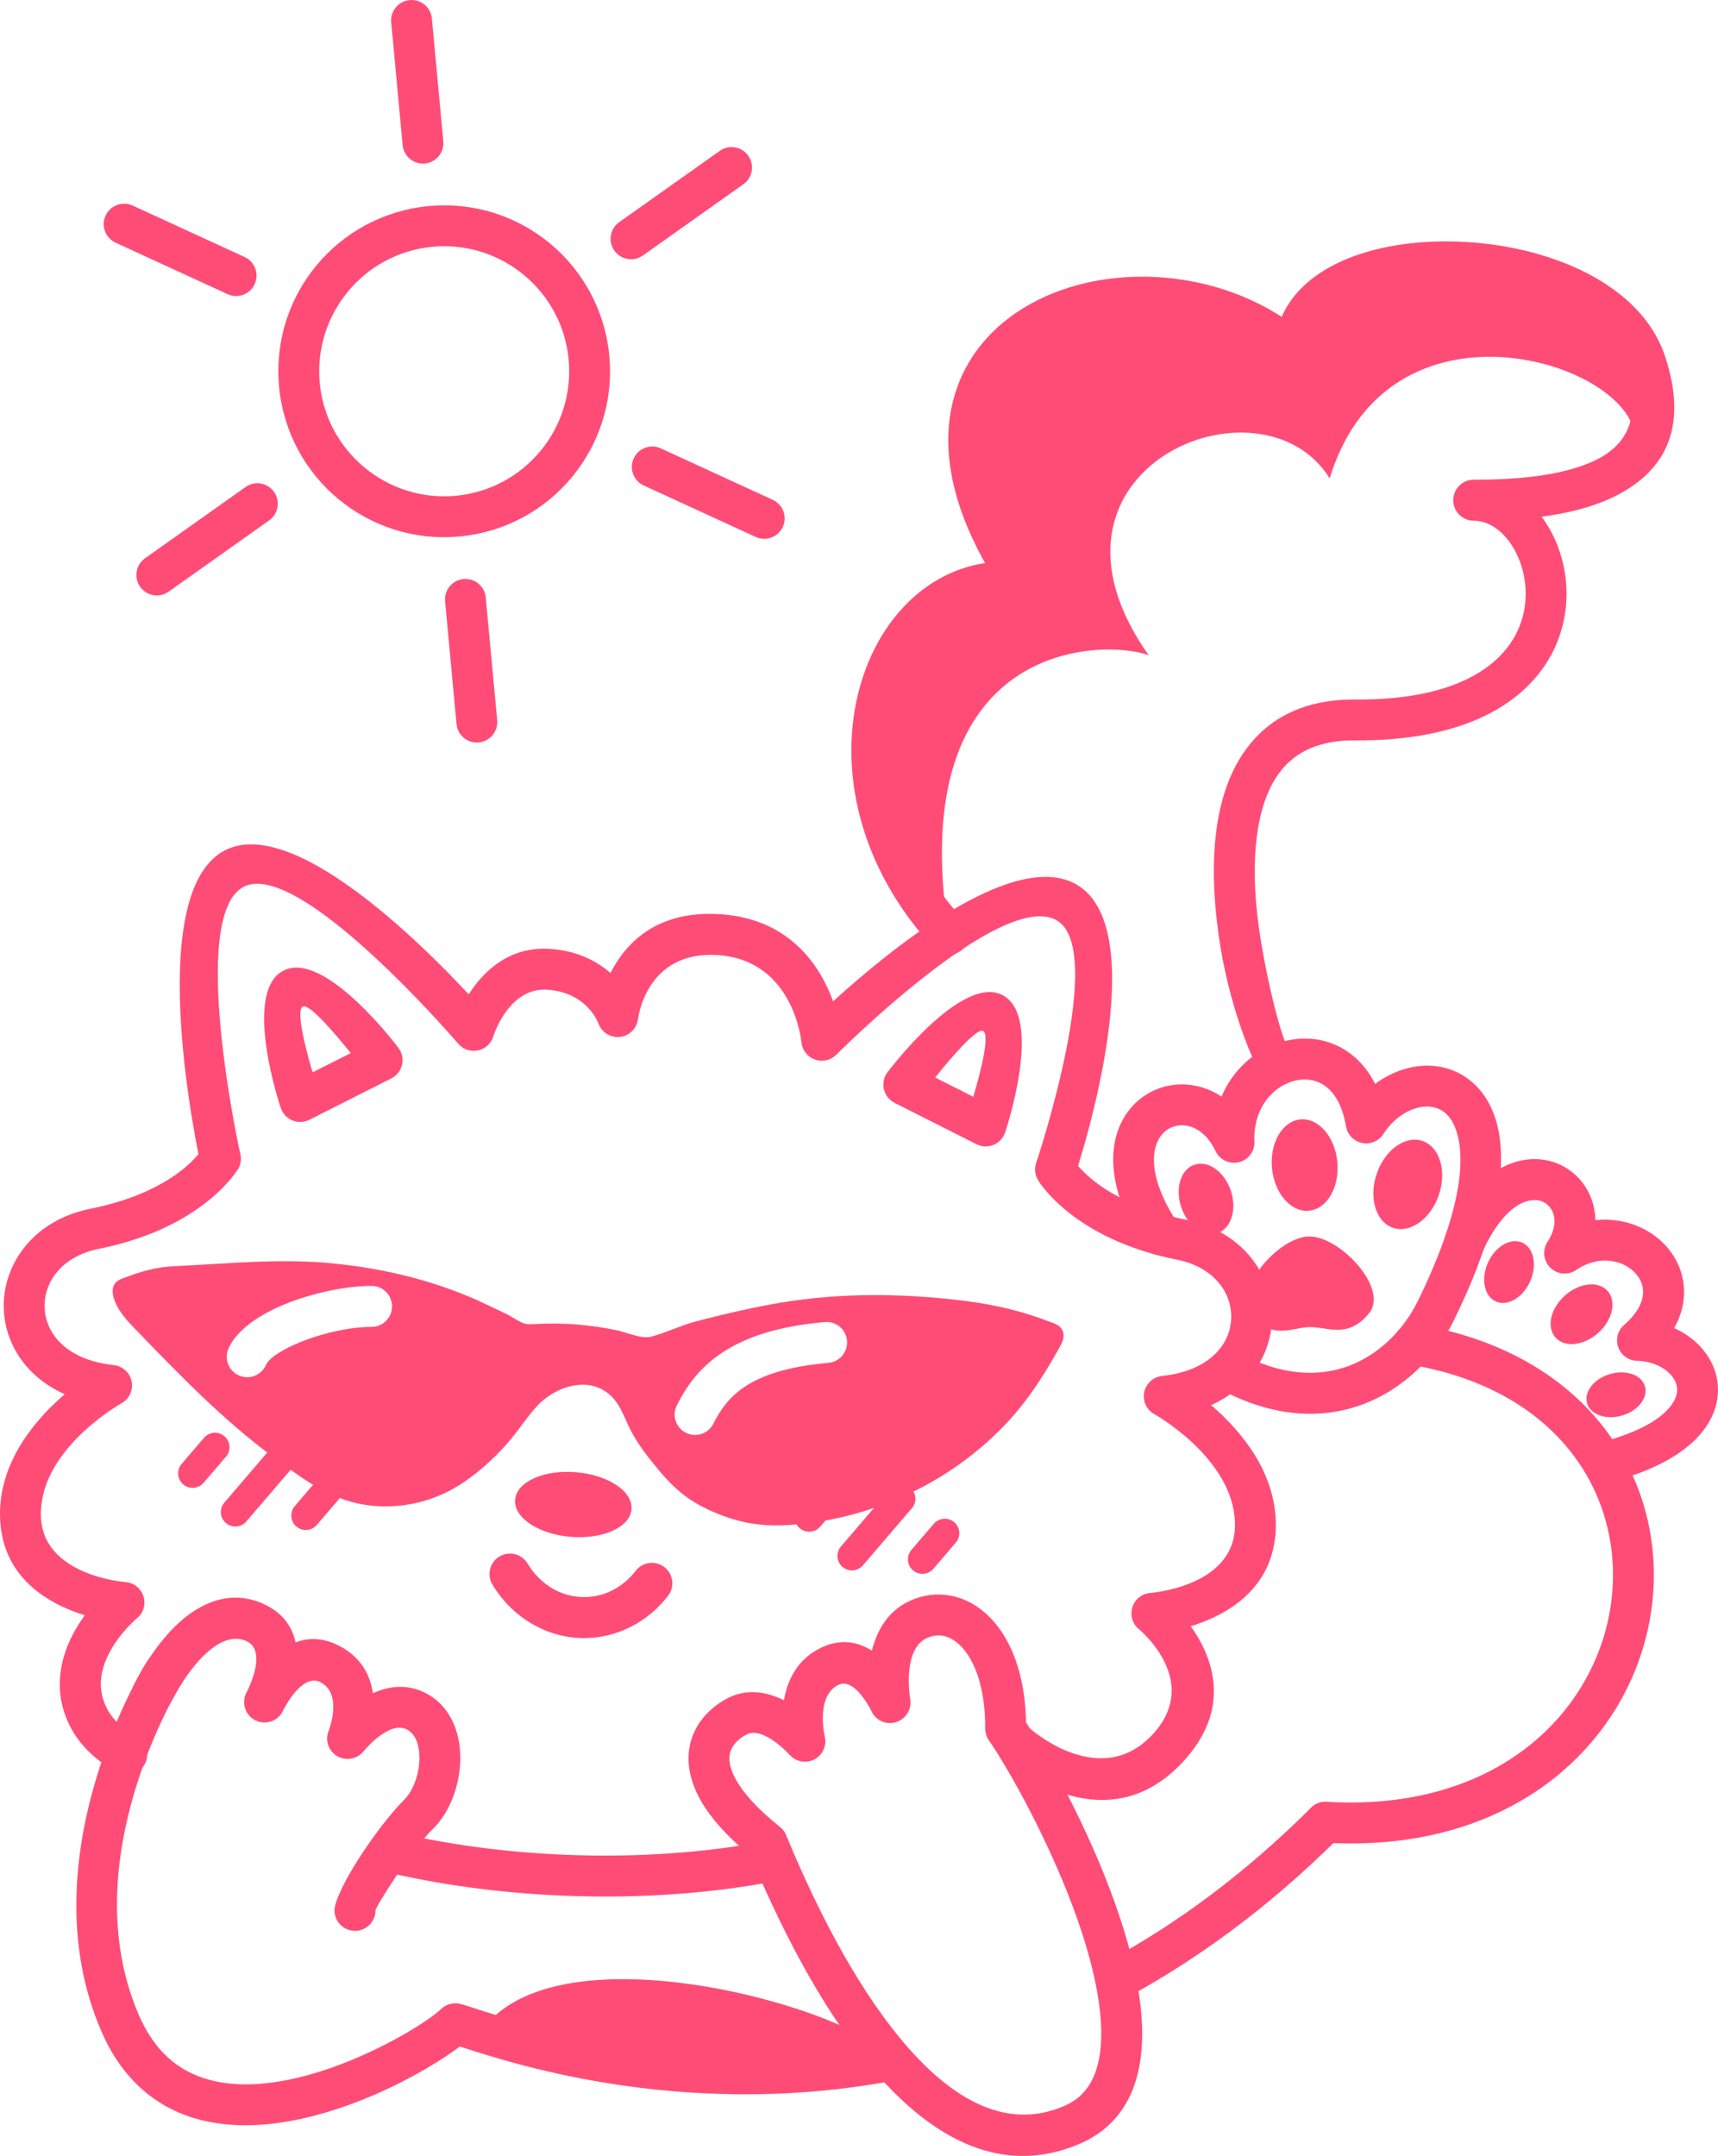 <?xml version="1.0" encoding="UTF-8"?> <svg xmlns="http://www.w3.org/2000/svg" xmlns:xlink="http://www.w3.org/1999/xlink" xmlns:xodm="http://www.corel.com/coreldraw/odm/2003" xml:space="preserve" width="68.966mm" height="86.509mm" version="1.1" style="shape-rendering:geometricPrecision; text-rendering:geometricPrecision; image-rendering:optimizeQuality; fill-rule:evenodd; clip-rule:evenodd" viewBox="0 0 6882.33 8633.04"> <defs> <style type="text/css"> .fil0 {fill:#FF4C76} .fil1 {fill:#FF4C76;fill-rule:nonzero} </style> </defs> <g id="Слой_x0020_1">  <path class="fil0" d="M2306.92 5899.54c126.3,10.4 224.09,74.79 218.4,143.81 -5.67,69.03 -112.67,116.54 -238.99,106.14 -126.3,-10.4 -224.08,-74.79 -218.4,-143.81 5.68,-69.03 112.67,-116.54 238.99,-106.14z"></path> <path class="fil1" d="M2307.2 5895.12c63.95,5.25 120.72,24.25 160.84,50.66 40.89,26.92 64.69,61.7 61.7,97.93 -2.98,36.26 -32.16,66.67 -76.87,86.53 -43.86,19.48 -102.94,28.92 -166.78,23.69l-0.12 -0.02c-63.86,-5.25 -120.63,-24.24 -160.75,-50.65 -40.89,-26.92 -64.69,-61.68 -61.71,-97.92 2.98,-36.26 32.16,-66.67 76.88,-86.54 43.86,-19.49 102.96,-28.94 166.81,-23.68zm156 58.03c-38.89,-25.62 -94.18,-44.05 -156.56,-49.19 -62.54,-5.13 -120.11,4 -162.68,22.91 -41.71,18.53 -68.91,46.38 -71.6,79.14 -2.68,32.8 19.57,64.76 57.71,89.87 38.9,25.62 94.22,44.06 156.63,49.19 62.5,5.12 120.06,-4.01 162.61,-22.91 41.7,-18.53 68.89,-46.37 71.59,-79.11 2.69,-32.83 -19.56,-64.79 -57.7,-89.9z"></path> <path class="fil1" d="M962.86 4622.26c9.55,44.27 -18.58,87.92 -62.85,97.47 -44.27,9.56 -87.92,-18.57 -97.47,-62.84 -0.68,-3.08 -239.02,-1075.95 97.62,-1251.35 269.21,-140.3 779.16,363.03 977.62,576.07 56.2,-88.08 157.35,-191.07 320.44,-182.17 112.59,6.14 192.43,48.83 247.4,96.78 59.96,-118.51 185.8,-254.37 445.75,-235.02 276.17,20.57 395.51,209.74 446.17,348.38 213.71,-194.68 705.52,-601 962.49,-474.33 304.12,149.92 77.53,944.53 18.75,1133.14 43.65,51.41 164.63,162.09 428.74,214.92 150.5,30.09 254.24,115.44 307.51,219.63 30.03,58.72 43.76,123.12 40.66,186.9 -3.11,64.08 -23.14,127.72 -60.56,184.64 -40.7,61.88 -101.71,115.39 -183.47,151.81 118.42,101.73 264.16,271.82 259.16,490.18 -5.67,246.99 -198.63,351.69 -340.68,395.37 88.07,123.77 170.17,332.6 -38.2,550.5 -201,210.21 -429.29,151.13 -573.26,76.38 -52.28,-95.98 -99.17,-172.17 -130.08,-216.34l-0.02 -13.36c29.55,-16.68 67.62,-13.81 94.51,9.86 0.81,0.7 278.4,252.08 490.2,30.59 191.98,-200.75 -16.65,-396.13 -47.15,-422.81 -18.68,-13.63 -31.52,-35.03 -33.47,-59.88 -3.53,-45.15 30.21,-84.64 75.35,-88.18 0.95,-0.07 333.73,-24.04 339.26,-265.35 5.74,-250.2 -281.8,-426.62 -319.37,-448.59 -24.5,-12.04 -42.43,-36.04 -45.42,-65.17 -4.59,-44.97 28.13,-85.18 73.1,-89.78 121.79,-12.85 201.7,-62.29 242.94,-124.99 20.77,-31.59 31.89,-66.96 33.62,-102.57 1.75,-35.91 -5.92,-72.02 -22.69,-104.81 -31.75,-62.09 -96.89,-113.64 -194.01,-133.06 -421.91,-84.4 -557.05,-318.57 -557.44,-319.23 -11.68,-19.72 -15.13,-44.2 -7.37,-67.65 0.82,-2.48 292.67,-868.94 76.92,-975.29 -227.1,-111.95 -875.55,539.66 -877.41,541.53l-0.15 -0.15c-12.85,12.87 -30.05,21.57 -49.55,23.55 -44.97,4.6 -85.18,-28.12 -89.77,-73.09 -0.1,-0.93 -29.49,-326.71 -331.52,-349.21 -292.4,-21.77 -323.14,255.22 -323.23,256.01l-0.17 -0.02c-3.63,29.62 -23.4,56.18 -53.37,67.05 -42.5,15.4 -89.46,-6.57 -104.86,-49.07 -0.12,-0.36 -45.06,-126.87 -207.64,-135.73 -142.2,-7.74 -204.47,159.24 -213.09,184.59 -4.1,15.18 -12.63,29.35 -25.42,40.42 -34.17,29.57 -85.86,25.84 -115.43,-8.33 -1.83,-2.12 -637.73,-744.43 -860.12,-628.53 -224.25,116.85 -13.57,1068.42 -12.97,1071.16zm2174.2 2904.54c-23.6,4.74 -47.36,9.23 -71.27,13.47 -485.12,85.81 -1034.7,66.92 -1502.32,-40 -44.1,-10.09 -71.66,-54.04 -61.57,-98.13 10.09,-44.1 54.03,-71.65 98.13,-61.57 447.16,102.25 973.03,120.27 1437.54,38.09 9.47,-1.68 18.89,-3.4 28.31,-5.16l7.72 6.26c20.3,49.08 41.47,98.21 63.46,147.04z"></path> <path class="fil1" d="M1124.62 4436.46c-0.42,-1.31 -153.9,-455.09 6.52,-547.43 164.24,-94.56 464.16,305.91 465.03,307.07 27.08,36.11 19.76,87.38 -16.35,114.46 -3.92,2.94 -8.02,5.47 -12.24,7.61l-328.16 165.74c-40.38,20.36 -89.62,4.13 -109.98,-36.24 -1.87,-3.69 -3.41,-7.46 -4.67,-11.27l-0.14 0.05zm87.96 -405.7c-27.64,15.91 10.26,163.66 39.57,263.3l152.86 -77.16c-66.48,-82.8 -167.34,-200.58 -192.43,-186.14z"></path> <path class="fil1" d="M3899.09 4391.95c29.31,-99.63 67.21,-247.38 39.58,-263.29 -25.08,-14.44 -125.95,103.33 -192.44,186.15l152.86 77.14zm121.02 -405.01c160.4,92.35 6.93,546.13 6.51,547.43l-0.14 -0.04c-1.26,3.8 -2.8,7.57 -4.67,11.26 -20.36,40.38 -69.61,56.6 -109.97,36.25l-328.2 -165.65c-4.18,-2.24 -8.27,-4.76 -12.19,-7.7 -36.12,-27.08 -43.43,-78.36 -16.35,-114.47 0.86,-1.15 300.78,-401.63 465.02,-307.07z"></path> <path class="fil1" d="M812.47 4597.57c23.19,-38.78 73.45,-51.41 112.23,-28.22 38.78,23.18 51.41,73.45 28.22,112.22 -0.4,0.67 -135.52,234.84 -557.43,319.24 -97.12,19.42 -162.25,70.95 -194.01,133.05 -16.78,32.8 -24.44,68.91 -22.69,104.81 1.74,35.62 12.85,70.97 33.62,102.56 41.24,62.71 121.15,112.16 242.95,125.01 44.97,4.59 77.69,44.82 73.1,89.78 -2.98,29.13 -20.92,53.13 -45.41,65.16 -37.59,21.99 -325.14,198.39 -319.39,448.61 5.53,241.28 338.3,265.27 339.25,265.34 45.15,3.53 78.89,43.02 75.35,88.18 -1.9,24.28 -14.21,45.26 -32.18,58.92 -8.13,7.09 -28.85,25.98 -51.69,53.11 -29.6,35.17 -63.6,84.69 -80.53,141.52 -15.09,50.69 -15.67,108.65 16.67,168.24l2.47 4.98c11.14,19.17 25.45,36.42 41.8,51.72 20.98,19.63 45.7,36.5 71.96,50.53 39.84,21.25 54.91,70.78 33.67,110.62 -21.25,39.84 -70.78,54.92 -110.62,33.67 -37.83,-20.2 -74.35,-45.35 -106.61,-75.54 -28.52,-26.67 -53.51,-57.06 -72.99,-91.16 -1.41,-2.11 -2.74,-4.31 -3.98,-6.59 -56.58,-104.29 -55.7,-205.21 -29.48,-293.29 18.64,-62.58 50.6,-117.76 82.9,-162.02 -141.92,-43.9 -333.86,-148.69 -339.52,-395.01 -5.02,-218.37 140.74,-388.48 259.16,-490.19 -81.76,-36.43 -142.77,-89.93 -183.47,-151.82 -37.42,-56.92 -57.45,-120.56 -60.56,-184.63 -3.1,-63.79 10.63,-128.19 40.66,-186.9 53.27,-104.18 157.03,-189.55 307.51,-219.64 350.18,-70.05 448.75,-241.77 449.04,-242.26z"></path> <path class="fil1" d="M3287.39 5932.99c20.83,-24.34 57.46,-27.19 81.8,-6.37 24.34,20.83 27.19,57.46 6.37,81.8l-89.75 104.71c-20.82,24.34 -57.46,27.18 -81.79,6.36 -24.34,-20.82 -27.19,-57.46 -6.37,-81.8l89.74 -104.7z"></path> <path class="fil1" d="M3564.95 5963.74c20.83,-24.34 57.47,-27.18 81.8,-6.37 24.34,20.83 27.19,57.47 6.37,81.8l-196.15 228.84c-20.83,24.34 -57.46,27.19 -81.8,6.37 -24.34,-20.83 -27.18,-57.46 -6.36,-81.8l196.14 -228.84z"></path> <path class="fil1" d="M3740.86 6101.68c20.83,-24.33 57.46,-27.18 81.8,-6.36 24.34,20.83 27.18,57.46 6.36,81.8l-89.74 104.7c-20.83,24.34 -57.46,27.19 -81.8,6.37 -24.34,-20.83 -27.18,-57.46 -6.37,-81.8l89.75 -104.71z"></path> <path class="fil1" d="M817.22 5757.38c20.83,-24.34 57.46,-27.19 81.8,-6.37 24.34,20.83 27.18,57.46 6.37,81.8l-89.75 104.71c-20.83,24.34 -57.46,27.18 -81.8,6.36 -24.34,-20.83 -27.18,-57.46 -6.36,-81.8l89.74 -104.7z"></path> <path class="fil1" d="M1094.78 5788.13c20.83,-24.34 57.46,-27.18 81.8,-6.37 24.34,20.83 27.19,57.46 6.37,81.8l-196.14 228.84c-20.83,24.34 -57.46,27.19 -81.8,6.37 -24.34,-20.83 -27.19,-57.46 -6.37,-81.8l196.14 -228.84z"></path> <path class="fil1" d="M1270.67 5926.08c20.83,-24.34 57.46,-27.18 81.8,-6.36 24.34,20.83 27.19,57.46 6.37,81.8l-89.74 104.7c-20.83,24.34 -57.46,27.19 -81.8,6.37 -24.34,-20.83 -27.19,-57.46 -6.37,-81.8l89.74 -104.71z"></path> <path class="fil1" d="M2546.73 6289.91c27.61,-35.76 79.02,-42.36 114.78,-14.75 35.77,27.62 42.37,79.03 14.75,114.78 -40.63,52.44 -91.72,95.2 -149.86,124.6 -56.85,28.75 -120.07,44.81 -186.49,44.81 -75.66,0 -147.17,-20.89 -209.83,-57.66 -64.03,-37.56 -118.15,-91.51 -157.3,-156.35 -23.37,-38.78 -10.88,-89.19 27.89,-112.56 38.78,-23.37 89.19,-10.88 112.56,27.9 25.37,42 59.64,76.48 99.57,99.92 37.55,22.03 80.86,34.56 127.11,34.56 40.49,0 78.71,-9.62 112.76,-26.84 36.31,-18.35 68.4,-45.28 94.07,-78.42z"></path> <path class="fil1" d="M684.77 6816.71c-20.9,40.2 -70.42,55.84 -110.62,34.96 -40.2,-20.9 -55.84,-70.42 -34.95,-110.62 65.88,-126.53 143.41,-224.58 226.14,-282.14 91.63,-63.74 189.12,-80.63 286.17,-38.07 81.97,35.93 119.34,93.83 132.44,155.75 51.37,-19.42 111.49,-20.35 178.89,15.84 86.03,46.22 120.68,117.85 131.08,187.74 63.06,-28.63 138.3,-39.77 214.99,1.42 21.51,11.56 40.15,25.63 56.05,41.7l5.01 5.56c49.56,53.31 72.47,126.94 73.86,203.16 1.31,72.62 -17.22,149.27 -50.67,211.56 -16.21,30.17 -35.87,57.34 -58.42,79.66l-4.14 3.81c-43.61,44.17 -98.06,116.73 -143.85,185.87 -46.68,70.46 -82.54,129.06 -82.54,136.74 0,45.33 -36.76,82.09 -82.09,82.09 -45.33,0 -82.09,-36.76 -82.09,-82.09 0,-38.44 47.84,-133.12 110.14,-227.16 50.66,-76.48 112.55,-158.4 164.59,-211.09l4.54 -4.88c11.25,-11.11 21.21,-24.96 29.57,-40.55 20.75,-38.63 32.23,-86.24 31.43,-131.39 -0.67,-37.16 -9.72,-71.1 -29.05,-92.96l-3 -2.89c-5.14,-5.2 -10.81,-9.56 -16.94,-12.85 -73.27,-39.36 -175.22,87.29 -175.51,87.64l-0.2 -0.16c-21.94,26.81 -59.51,37.66 -93.44,24.21 -41.96,-16.64 -62.49,-64.18 -45.85,-106.14 0.15,-0.4 58.58,-146.55 -31.07,-194.7 -67.83,-36.42 -133.22,78.46 -148.65,108.05l-4.7 9.33c-21.25,39.84 -70.78,54.92 -110.62,33.67 -39.4,-21.01 -54.58,-69.72 -34.34,-109.31l4.31 -8.49c15.84,-32.32 74.43,-164.2 -5.13,-199.07 -39.62,-17.36 -83.19,-7.86 -127.13,22.7 -60.57,42.15 -120.4,119.8 -174.21,223.12z"></path> <path class="fil1" d="M588.59 6653.01c23.72,-38.43 74.13,-50.35 112.55,-26.62 38.43,23.72 50.35,74.12 26.62,112.55 -1.26,2.04 -442.59,707.7 -170.51,1332.08 26.57,60.98 58.93,109.88 95.61,148.38 94.26,98.91 222.38,131.46 357.33,126.54 144.85,-5.29 298.07,-52.98 429.89,-110.41 162.04,-70.59 287.69,-153.3 327.38,-191.14 20.65,-19.63 48.86,-26.39 74.7,-20.5 13.22,3.05 34.01,9.8 63.43,19.32 197.51,63.95 828.86,268.24 1606.8,132.84 40.88,52.32 83.02,100.66 126.35,143.97 -860.58,177.61 -1567.75,-51.22 -1783.18,-120.98l-13.33 -4.31c-67.46,51.19 -190.73,127.23 -336.74,190.86 -147.55,64.29 -321.1,117.75 -489.53,123.87 -178.35,6.52 -350.22,-39.17 -481.74,-177.18 -49.41,-51.85 -92.43,-116.45 -127.02,-195.86 -306.55,-703.47 180,-1481.17 181.39,-1483.41zm3862.06 1193.14c266.42,-145.91 536.52,-343.35 801.39,-607.41 32.04,-31.86 83.88,-31.72 115.75,0.31 31.86,32.04 31.72,83.89 -0.32,115.75 -291.96,291.09 -589.99,504.92 -883.24,660.05 -7.39,-54.61 -18.85,-111.2 -33.58,-168.69z"></path> <path class="fil1" d="M5304.96 7378.53c-45.16,-2.64 -79.62,-41.41 -76.96,-86.57 2.65,-45.15 41.41,-79.61 86.57,-76.96 484.92,29.15 824.77,-163.94 1002.59,-432.99 74.89,-113.31 121.27,-239.91 137.76,-368.68 16.46,-128.5 3.27,-259.37 -40.87,-381.53 -97.36,-269.33 -347.4,-497.52 -765.45,-567.6 -44.62,-7.43 -74.76,-49.66 -67.32,-94.28 7.42,-44.62 49.65,-74.76 94.27,-67.32 484.25,81.15 776.35,352.26 892.43,673.4 53.05,146.79 68.92,303.84 49.2,457.84 -19.69,153.73 -74.72,304.35 -163.43,438.58 -207.34,313.71 -597.61,539.24 -1148.78,506.09z"></path> <path class="fil1" d="M4718.58 4899.52c24.97,37.7 14.62,88.54 -23.08,113.51 -37.71,24.97 -88.54,14.62 -113.51,-23.08 -136.67,-206.73 -145.07,-376.26 -93.06,-488.69 24.18,-52.27 61.26,-92.64 105.47,-119.79 44.09,-27.06 95.07,-40.53 147.27,-39.13 51.7,1.39 104.33,17.21 151.9,48.7 31.3,-74.51 82.9,-133.8 143.69,-173.76 44.94,-29.52 95.01,-48.57 145.9,-55.54 52.61,-7.22 106.1,-1.8 156.01,17.92 68.07,26.89 128.62,79.19 169.59,160.64 60.77,-45 130.19,-70.31 197.41,-72.8 59.36,-2.19 117.13,12.83 166.97,46.97 48.81,33.43 88.87,84.09 113.61,153.33 55.87,156.34 32.76,421.78 -161.73,817.24l-0.13 0.26 0.13 0.06 -1.66 3.33 0.13 0.07c-63.1,126.45 -177.02,253.51 -332.27,321.61 -155.81,68.36 -351.07,77.44 -574.76,-32.56l-0.25 -0.13 -0.06 0.13 -4.7 -2.33c-40.55,-20 -57.19,-69.11 -37.19,-109.65 20,-40.55 69.11,-57.19 109.65,-37.19l4.7 2.33 -0.06 0.13c173.74,85.36 321.56,79.98 437.27,29.22 116.34,-51.03 202.52,-147.85 250.83,-244.65l0.13 0.07 1.4 -2.82 0.12 0.06c171.64,-349.06 197.03,-569.33 153.9,-690 -12.43,-34.82 -30.46,-58.83 -51.41,-73.19 -19.96,-13.66 -43.82,-19.66 -68.84,-18.74 -59.44,2.21 -124.24,40.66 -168.67,107.41 -11.92,19.97 -32.18,34.76 -56.89,38.87 -44.62,7.43 -86.84,-22.7 -94.28,-67.32 -16.94,-101.13 -61.37,-157.23 -113.23,-177.7 -23.37,-9.24 -48.76,-11.75 -73.91,-8.3 -26.91,3.68 -53.67,13.94 -77.93,29.88 -60.8,39.96 -105.66,115.25 -101.75,214.06 2.52,32.89 -15.12,65.44 -46.72,80.36 -40.9,19.3 -89.71,1.78 -109.01,-39.12 -32.81,-69.42 -84.19,-102.03 -131.72,-103.3 -20.65,-0.55 -40.78,4.75 -58.12,15.39 -17.22,10.58 -31.97,26.93 -42,48.62 -30.98,66.98 -19.07,178.47 80.87,329.65z"></path> <path class="fil1" d="M3150.87 7352.54c11.86,28.64 22.79,54.5 32.7,77.38 134.67,310.66 303.24,614.31 495.48,814.31 176.56,183.69 372.48,276.31 576.69,191.87l9.52 -3.97c15,-6.65 28.71,-14.37 41.12,-23.06 94.53,-66.16 117.3,-199.07 100.01,-356.96 -19.41,-177.2 -88.98,-381.66 -169.37,-567.11 -100.7,-232.32 -217.36,-432.88 -275.42,-515.82 -10.04,-14.36 -14.81,-30.85 -14.73,-47.14 0.63,-101.88 -15.87,-184.28 -43.2,-246.62 -19.64,-44.78 -44.36,-77.95 -71.51,-99.25 -23.14,-18.13 -47.9,-27.47 -72.05,-27.62 -14.82,-0.09 -30.22,3.19 -45.63,9.96 -102.76,45.03 -68.33,245.14 -68.24,245.71 7.43,44.62 -22.71,86.84 -67.33,94.28 -37.54,6.26 -73.39,-14.1 -88.25,-47.29 -8.61,-17.36 -71.21,-137.48 -134.81,-103.33 -89.45,48.05 -51.85,205.5 -51.75,205.93 10.45,43.91 -16.7,87.99 -60.6,98.44 -30.12,7.17 -60.31,-3.34 -79.68,-24.84l-0.17 0.15c-0.3,-0.32 -105.68,-118.39 -174.15,-81.61 -18.09,9.72 -34.54,22.29 -46.63,37.44 -11.55,14.46 -19.35,31.77 -20.63,51.63 -1.53,23.73 5.26,52.63 23.83,87.21 29.43,54.81 85.5,119.14 178.51,193.42 12.53,9.96 21.36,22.83 26.3,36.9zm-117.36 142.16c-10,-23.1 -19.15,-44.51 -27.39,-64.18 -102.28,-84.14 -167.11,-161.39 -204.35,-230.7 -34.27,-63.83 -46.46,-122.51 -43.07,-175.08 3.67,-56.44 24.73,-104.29 55.9,-143.33 26.84,-33.62 60.93,-60.25 97.29,-79.77 80.41,-43.19 162.16,-26.12 228.61,6.66 12.95,-75.92 49.23,-157.18 137.75,-204.73 84.58,-45.42 157.19,-30.06 214.65,6.23 19.75,-80.1 63.61,-160.79 156.17,-201.36 36.3,-15.92 73.99,-23.67 111.69,-23.43 60.85,0.39 120,21.41 172.08,62.25 48.06,37.69 89.98,92.27 120.89,162.75 33.36,76.08 54.41,172.21 56.5,286.98 65.46,98.46 178.99,297.46 276.85,523.23 86.1,198.64 160.82,419.41 182.19,614.59 23.48,214.51 -16.41,401.31 -169.26,508.3 -20.87,14.61 -43.87,27.57 -69.07,38.7l-13.01 5.64c-279.08,115.4 -534.23,1.94 -756.88,-229.71 -207,-215.36 -385.94,-536.4 -527.54,-863.04z"></path> <path class="fil1" d="M5942.83 5004.32c-19.13,40.9 -67.8,58.55 -108.7,39.43 -40.9,-19.13 -58.56,-67.81 -39.43,-108.71 91.34,-195.63 214.5,-279.18 322.99,-291.88 50.9,-5.95 98.83,3.43 140.06,24.39 41.55,21.13 75.93,53.99 99.45,94.78 20.86,36.18 33.08,78.41 33.93,123.71 65.38,-7.32 128.49,4.34 182.64,29.8l0.25 0.13 0.06 -0.13c43.02,20.24 80.53,49.2 109.3,84.33 29.88,36.49 50.64,79.72 58.92,127.08 10.59,60.38 1.07,126.05 -35.63,190.81 46.88,21.07 86.91,51.25 116.54,87.41 32.57,39.72 53.23,86.67 58.01,137.29 4.82,50.69 -6.24,103.75 -37.01,155.33 -54.49,91.35 -174.92,179.21 -386.81,235.21 -43.74,11.51 -88.53,-14.62 -100.03,-58.35 -11.51,-43.74 14.62,-88.53 58.36,-100.03 165.14,-43.64 253.34,-102.65 288.04,-160.84 11.82,-19.81 16.19,-38.83 14.57,-55.94 -1.62,-17.19 -9.28,-33.93 -21.45,-48.77 -28.24,-34.44 -77.99,-58.19 -136.91,-60.27 -22.97,0.03 -45.83,-9.56 -62.04,-28.29 -29.58,-34.17 -25.85,-85.85 8.33,-115.43 62.05,-53.96 81.93,-107.01 74.42,-149.89 -3.26,-18.68 -11.84,-36.22 -24.29,-51.41 -13.56,-16.57 -31.5,-30.35 -52.22,-40.1l0.05 -0.11c-51.74,-24.23 -120.4,-23.66 -185.34,18.24 -26.91,21.27 -65.44,24.07 -95.73,4.26 -37.89,-24.78 -48.51,-75.6 -23.73,-113.5 33.04,-50.5 34.17,-97.63 16.03,-129.09 -7.44,-12.92 -18.33,-23.34 -31.46,-30.01 -13.46,-6.85 -29.76,-9.82 -47.73,-7.72 -58.61,6.85 -130.32,63.03 -193.46,198.27z"></path> <ellipse class="fil0" transform="matrix(1.667 -0.155 0.155 1.667 5226.54 4665.21)" rx="78.52" ry="109.66"></ellipse> <ellipse class="fil0" transform="matrix(1.586 0.538 -0.538 1.586 5639.54 4742.64)" rx="78.52" ry="109.66"></ellipse> <ellipse class="fil0" transform="matrix(1.208 -0.412 0.412 1.208 4831.32 4800.59)" rx="78.52" ry="109.66"></ellipse> <path class="fil1" d="M4784.74 4663.9c27.6,-9.4 57.83,-2.42 84.31,16.53 26.06,18.65 48.56,48.95 61.33,86.41 12.77,37.48 13.43,75.21 4.2,105.85 -9.4,31.17 -29.07,55.18 -56.68,64.59 -27.61,9.4 -57.84,2.42 -84.31,-16.53 -26.06,-18.65 -48.56,-48.95 -61.33,-86.41 -12.77,-37.48 -13.44,-75.21 -4.2,-105.85 9.39,-31.17 29.05,-55.17 56.68,-64.59zm79.15 23.74c-24.21,-17.31 -51.57,-23.79 -76.31,-15.37 -24.73,8.43 -42.44,30.27 -51.02,58.75 -8.73,29 -8.07,64.81 4.08,100.48 12.16,35.67 33.49,64.43 58.1,82.03 24.23,17.31 51.59,23.79 76.32,15.37 24.73,-8.42 42.44,-30.29 51.03,-58.76 8.73,-28.99 8.07,-64.8 -4.09,-100.47 -12.15,-35.67 -33.48,-64.43 -58.11,-82.03z"></path> <path class="fil0" d="M5248.88 5314.13c73.52,0 149.99,46.29 234,-53.47 84.02,-99.76 -113.99,-309.43 -237.4,-309.43 -123.41,0 -312.4,217.17 -228.39,316.94 84.01,99.76 158.27,45.97 231.79,45.97z"></path> <ellipse class="fil0" transform="matrix(1.074 0.483 -0.483 1.074 6045.24 5093.66)" rx="78.52" ry="109.66"></ellipse> <ellipse class="fil0" transform="matrix(0.851 0.951 -0.951 0.851 6335.69 5262.62)" rx="78.52" ry="109.66"></ellipse> <ellipse class="fil0" transform="matrix(0.31 1.057 -1.057 0.31 6473.83 5585.13)" rx="78.52" ry="109.66"></ellipse> <path class="fil0" d="M3572.59 8249.12c-100.62,-189.92 -1350.12,-561.75 -1650.92,-107 0,0 736.48,301.15 1650.92,107z"></path> <path class="fil0" d="M3513.59 2812.6c-17.07,277.86 193.55,960.47 287.36,928.25 -185.04,-1173.91 613.13,-1185.32 800.58,-1117.14 -527.81,-747.05 452.29,-1149.94 725.1,-707.97 275.46,-900.32 1543.9,-335.47 1146.38,-24.29 126.87,-79.49 195.22,-214.3 118.57,-441.88 -172.71,-512.78 -1403.16,-543.03 -1403.16,-37.96 -582.49,-511.32 -1796.06,-111.33 -1096.26,923.16 -284.87,-37.61 -559.55,168.81 -578.55,477.82z"></path> <path class="fil1" d="M5159.62 4193.78c39.31,22.31 53.09,72.28 30.78,111.58 -22.31,39.3 -72.28,53.09 -111.58,30.78 -36.32,-20.7 -142.62,-261.97 -188.62,-538.29 -24.66,-148.17 -36.74,-310.52 -19.13,-459.18 18.65,-157.46 70.77,-301.01 175.72,-401.52l-0.15 -0.16c89.44,-85.61 213.63,-137.14 382.78,-135.86 371.72,2.81 564.35,-114.53 641.16,-257.49 25.84,-48.11 38.7,-99.25 40.99,-149.31 2.32,-50.97 -6.04,-100.77 -22.58,-145.28 -35.03,-94.22 -105.48,-163.94 -185.13,-163.94 -45.33,0 -82.09,-36.76 -82.09,-82.09 0,-45.33 36.76,-82.09 82.09,-82.09 148.23,0 350.06,-10.89 489.34,-78.9 117.73,-57.48 188.42,-165.68 120.79,-366.48 -53.98,-160.28 -240.76,-266.7 -454.53,-315.38 -122.72,-27.93 -253.23,-36.38 -373.44,-24.94 -116.46,11.09 -221.91,40.62 -298.66,88.82 -71.7,45.04 -116.84,107.63 -116.84,187.56 0,45.33 -36.76,82.09 -82.09,82.09 -22.92,0 -43.64,-9.4 -58.54,-24.54 -199.76,-172.43 -480.05,-228.45 -718.55,-181.39 -104.34,20.59 -199.74,60.87 -275.44,119.61 -72.83,56.51 -127.71,130.67 -154.5,221.22 -48.51,163.98 -7.36,385.2 178.74,660.31 25.32,37.53 15.4,88.52 -22.13,113.83 -18.73,12.63 -40.8,16.49 -61.36,12.52 -87.25,-10.47 -167.57,7.46 -236.77,46.96 -89.9,51.31 -162.48,139.36 -208.92,249.68 -47.95,113.9 -67.67,251.26 -49.97,397.16 22.97,189.52 109.6,392.27 279.94,575.96 30.81,33.11 28.94,84.95 -4.16,115.76 -33.11,30.81 -84.95,28.95 -115.77,-4.16 -196.07,-211.46 -296.07,-446.98 -322.89,-668.32 -21.11,-174.08 3.35,-340.2 62.14,-479.88 60.31,-143.29 157.13,-259.1 278.81,-328.56 57.51,-32.82 120.28,-55.21 187.13,-65.27 -148.91,-265.68 -175.23,-491.91 -121.9,-672.17 37.13,-125.49 112.25,-227.52 211.58,-304.59 96.47,-74.85 215.54,-125.69 344.06,-151.05 244.93,-48.34 527.87,-4.36 754.78,142.11 32.09,-74.89 89.85,-135.91 165.43,-183.39 99.05,-62.2 229.56,-99.74 370.49,-113.18 137.2,-13.06 285.63,-3.53 424.72,28.13 264.71,60.28 499.31,201.88 573.82,423.13 102.55,304.47 -13.86,473.02 -204.16,565.93 -86.46,42.21 -188.28,66.25 -289.24,79.67 27.25,36.37 49.78,77.89 66.47,122.77 24.02,64.62 36.15,136.42 32.84,209.41 -3.36,73.89 -22.26,149.19 -60.24,219.87 -102.27,190.38 -341.35,346.78 -786.09,343.42 -122.39,-0.92 -209.11,33.34 -268.62,90.31l-0.15 -0.16 -0.17 0.16c-73.68,70.5 -111.28,179.76 -125.87,302.93 -15.65,132.04 -4.55,278.43 17.84,413 38.6,231.8 94.11,415.05 107.83,422.88z"></path> <path class="fil1" d="M2626.31 5583.9c-1.8,12.57 -0.05,25.16 4.13,37.47 0.02,0.04 0.04,0.08 0.05,0.13 -4.2,-12.36 -5.98,-25 -4.18,-37.6z"></path> <path class="fil1" d="M3600.13 5498.16c0.04,-0.09 0.06,-0.17 0.1,-0.27 2.55,-16.46 -2.32,-28.08 -7.47,-35.38 5.16,7.33 10.01,19.07 7.37,35.65z"></path> <polygon class="fil1" points="1113.64,5325.83 1113.64,5325.83 1113.64,5325.83 "></polygon> <path class="fil1" d="M2063.52 5562.52c0.04,-0.08 0.07,-0.16 0.1,-0.24 0.61,-4.67 0.63,-9.49 -0.03,-14.46 0.64,5.06 0.57,9.95 -0.07,14.7z"></path> <path class="fil1" d="M1718.26 825.19l7.29 -0.63c179.93,-14.75 349.22,43.69 478.11,150.61 130.79,108.52 220.22,267.16 237.26,450.12 17,182.72 -41.56,354.92 -149.98,485.6 -108.51,130.78 -267.15,220.22 -450.11,237.26 -182.71,17 -354.92,-41.56 -485.6,-149.97 -130.8,-108.52 -220.22,-267.16 -237.26,-450.12l-0.66 -7.52c-14.72,-179.9 43.7,-349.18 150.64,-478.07 108.5,-130.79 267.12,-220.21 450.08,-237.25l0.22 -0.02zm380.88 276.31c-97.11,-80.55 -224.35,-124.72 -359.4,-114 -4.35,0.77 -8.81,1.19 -13.37,1.24 -134.63,14.27 -251.51,81.12 -332.09,178.24 -80.57,97.12 -124.72,224.35 -114.01,359.38 0.77,4.35 1.19,8.83 1.24,13.39 14.26,134.61 81.13,251.53 178.25,332.1 98.78,81.93 228.71,126.23 366.33,113.42 137.33,-12.78 256.68,-80.23 338.53,-178.9 81.96,-98.78 126.24,-228.71 113.43,-366.31 -12.78,-137.34 -80.23,-256.69 -178.9,-338.55z"></path> <path class="fil1" d="M1775.84 565.91c4.07,44.97 -29.1,84.74 -74.07,88.82 -44.97,4.07 -84.74,-29.1 -88.82,-74.07l-45.76 -491.5c-4.07,-44.97 29.1,-84.74 74.07,-88.82 44.97,-4.07 84.74,29.1 88.82,74.07l45.76 491.5z"></path> <path class="fil1" d="M2575.41 1023.02c-36.83,26.21 -87.96,17.59 -114.16,-19.24 -26.2,-36.83 -17.58,-87.96 19.25,-114.15l402.77 -285.38c36.83,-26.2 87.95,-17.59 114.15,19.25 26.2,36.83 17.59,87.95 -19.24,114.15l-402.77 285.37z"></path> <path class="fil1" d="M2578.99 1944.13c-41.09,-18.77 -59.18,-67.3 -40.41,-108.38 18.76,-41.09 67.29,-59.18 108.37,-40.41l448.54 206.11c41.08,18.76 59.17,67.29 40.41,108.38 -18.77,41.08 -67.29,59.17 -108.38,40.41l-448.53 -206.11z"></path> <path class="fil1" d="M1783.03 2407.46c-4.07,-44.97 29.1,-84.74 74.07,-88.82 44.97,-4.07 84.74,29.1 88.82,74.06l45.76 491.5c4.07,44.97 -29.1,84.74 -74.07,88.82 -44.97,4.07 -84.73,-29.1 -88.82,-74.07l-45.76 -491.49z"></path> <path class="fil1" d="M983.46 1950.32c36.83,-26.21 87.96,-17.59 114.16,19.24 26.2,36.83 17.58,87.96 -19.25,114.15l-402.76 285.39c-36.83,26.21 -87.95,17.59 -114.15,-19.24 -26.2,-36.83 -17.58,-87.96 19.25,-114.15l402.75 -285.39z"></path> <path class="fil1" d="M979.87 1029.22c41.09,18.76 59.18,67.29 40.41,108.37 -18.76,41.09 -67.29,59.18 -108.38,40.41l-448.53 -206.1c-41.09,-18.77 -59.17,-67.3 -40.41,-108.38 18.77,-41.09 67.29,-59.18 108.38,-40.41l448.53 206.11z"></path> <path class="fil1" d="M4211.85 5295.12c-2.86,-1 -5.7,-1.97 -8.39,-3.02 -0.01,0 -0.01,0 -0.01,0 -100.23,-39.14 -211.42,-66.7 -330.4,-81.92 -286.14,-36.46 -545.1,-31.91 -791.72,14.17 -86.69,16.2 -177.99,36.94 -287.34,65.24 -33.46,8.65 -65.53,20.8 -96.56,32.55 -29.67,11.24 -57.68,21.84 -87.06,29.8 -28.55,7.74 -63.01,-2.83 -96.34,-13.05 -14.57,-4.48 -29.63,-9.11 -44.23,-12.2 -107.2,-22.7 -216.76,-31.04 -325.65,-24.75l-2.45 0.15c-10.99,0.64 -21.4,1.24 -30.93,-0.08 -17.45,-2.44 -33.51,-12.27 -50.5,-22.7 -9.13,-5.59 -18.6,-11.4 -28.69,-16.29 -17.88,-8.66 -36.12,-17.31 -54.32,-25.96l-28.77 -13.68c-184.27,-87.93 -393.93,-143.46 -623.18,-165.1 -162.58,-15.28 -324.31,-5.6 -480.89,3.81 -50.09,3.01 -100.25,6.04 -150.66,8.27 -60.29,2.7 -129.3,19.49 -205.15,49.92 -8.79,3.51 -17.99,7.65 -25.5,16.03 -8.69,9.72 -17.18,27.73 -8.34,58.49 15.22,52.89 55.25,94.37 87.42,127.69 172.93,179.17 351.75,364.42 556.74,515.11l14.01 10.31c114.72,84.49 223.08,164.27 370.93,180.76 6.49,0.74 12.98,1.34 19.5,1.83 108.28,8.12 218.86,-16.43 313.45,-69.85 27.65,-15.63 55.57,-34.52 85.31,-57.75 59.43,-46.42 113.18,-99.99 159.75,-159.23 9.88,-12.54 19.44,-25.39 29.01,-38.21 19.22,-25.76 39.08,-52.41 61.05,-75.73 52.55,-55.8 126.33,-88.18 192.53,-84.55 49.22,2.46 91.89,25.76 122.63,66.61 16.54,21.96 27.96,47.42 40.06,74.4 5.41,12.07 10.82,24.11 16.7,35.9 26.32,52.66 62.5,100.17 94.42,139.68 35.02,43.35 74.09,88.58 122.31,125.35 35.42,27 76.72,50.21 126.26,70.93 97.97,41.02 186.18,55.47 294.94,48.39 98.35,-6.43 196.87,-24.33 292.87,-53.24 39.11,-11.79 78.03,-25.51 115.65,-40.71 149.03,-60.2 283.23,-144.78 398.86,-251.38 26.42,-24.38 51.92,-50.02 75.81,-76.17 87.01,-95.39 152.87,-205.85 200.54,-291.45 7.53,-13.54 14.35,-27.04 15.02,-43.35 1.54,-37.58 -31.16,-48.9 -48.71,-55zm-3146.9 171.38c-18.59,41.25 -67.12,59.62 -108.38,41.03 -41.25,-18.59 -59.63,-67.11 -41.04,-108.37 33.17,-73.39 122.36,-134.92 228.4,-177.83 109.72,-44.4 242.45,-72.17 344.54,-72.17 45.33,0 82.08,36.75 82.08,82.08 0,45.33 -36.75,82.08 -82.08,82.08 -82.79,0 -191.79,23.08 -282.98,59.98 -70.51,28.53 -126.45,62 -140.55,93.21zm1792.64 234.47c-20.37,40.37 -69.6,56.58 -109.97,36.23 -40.37,-20.36 -56.58,-69.6 -36.23,-109.96 38.2,-75.61 90.11,-151.08 185.17,-213.15 90.23,-58.94 217.82,-103.64 407.8,-120.3 45.14,-3.89 84.91,29.56 88.81,74.7 3.88,45.15 -29.57,84.92 -74.71,88.81 -160.39,14.08 -263.53,48.83 -332.75,94.05 -64.41,42.05 -100.79,95.53 -128.12,149.64z"></path> </g> </svg> 